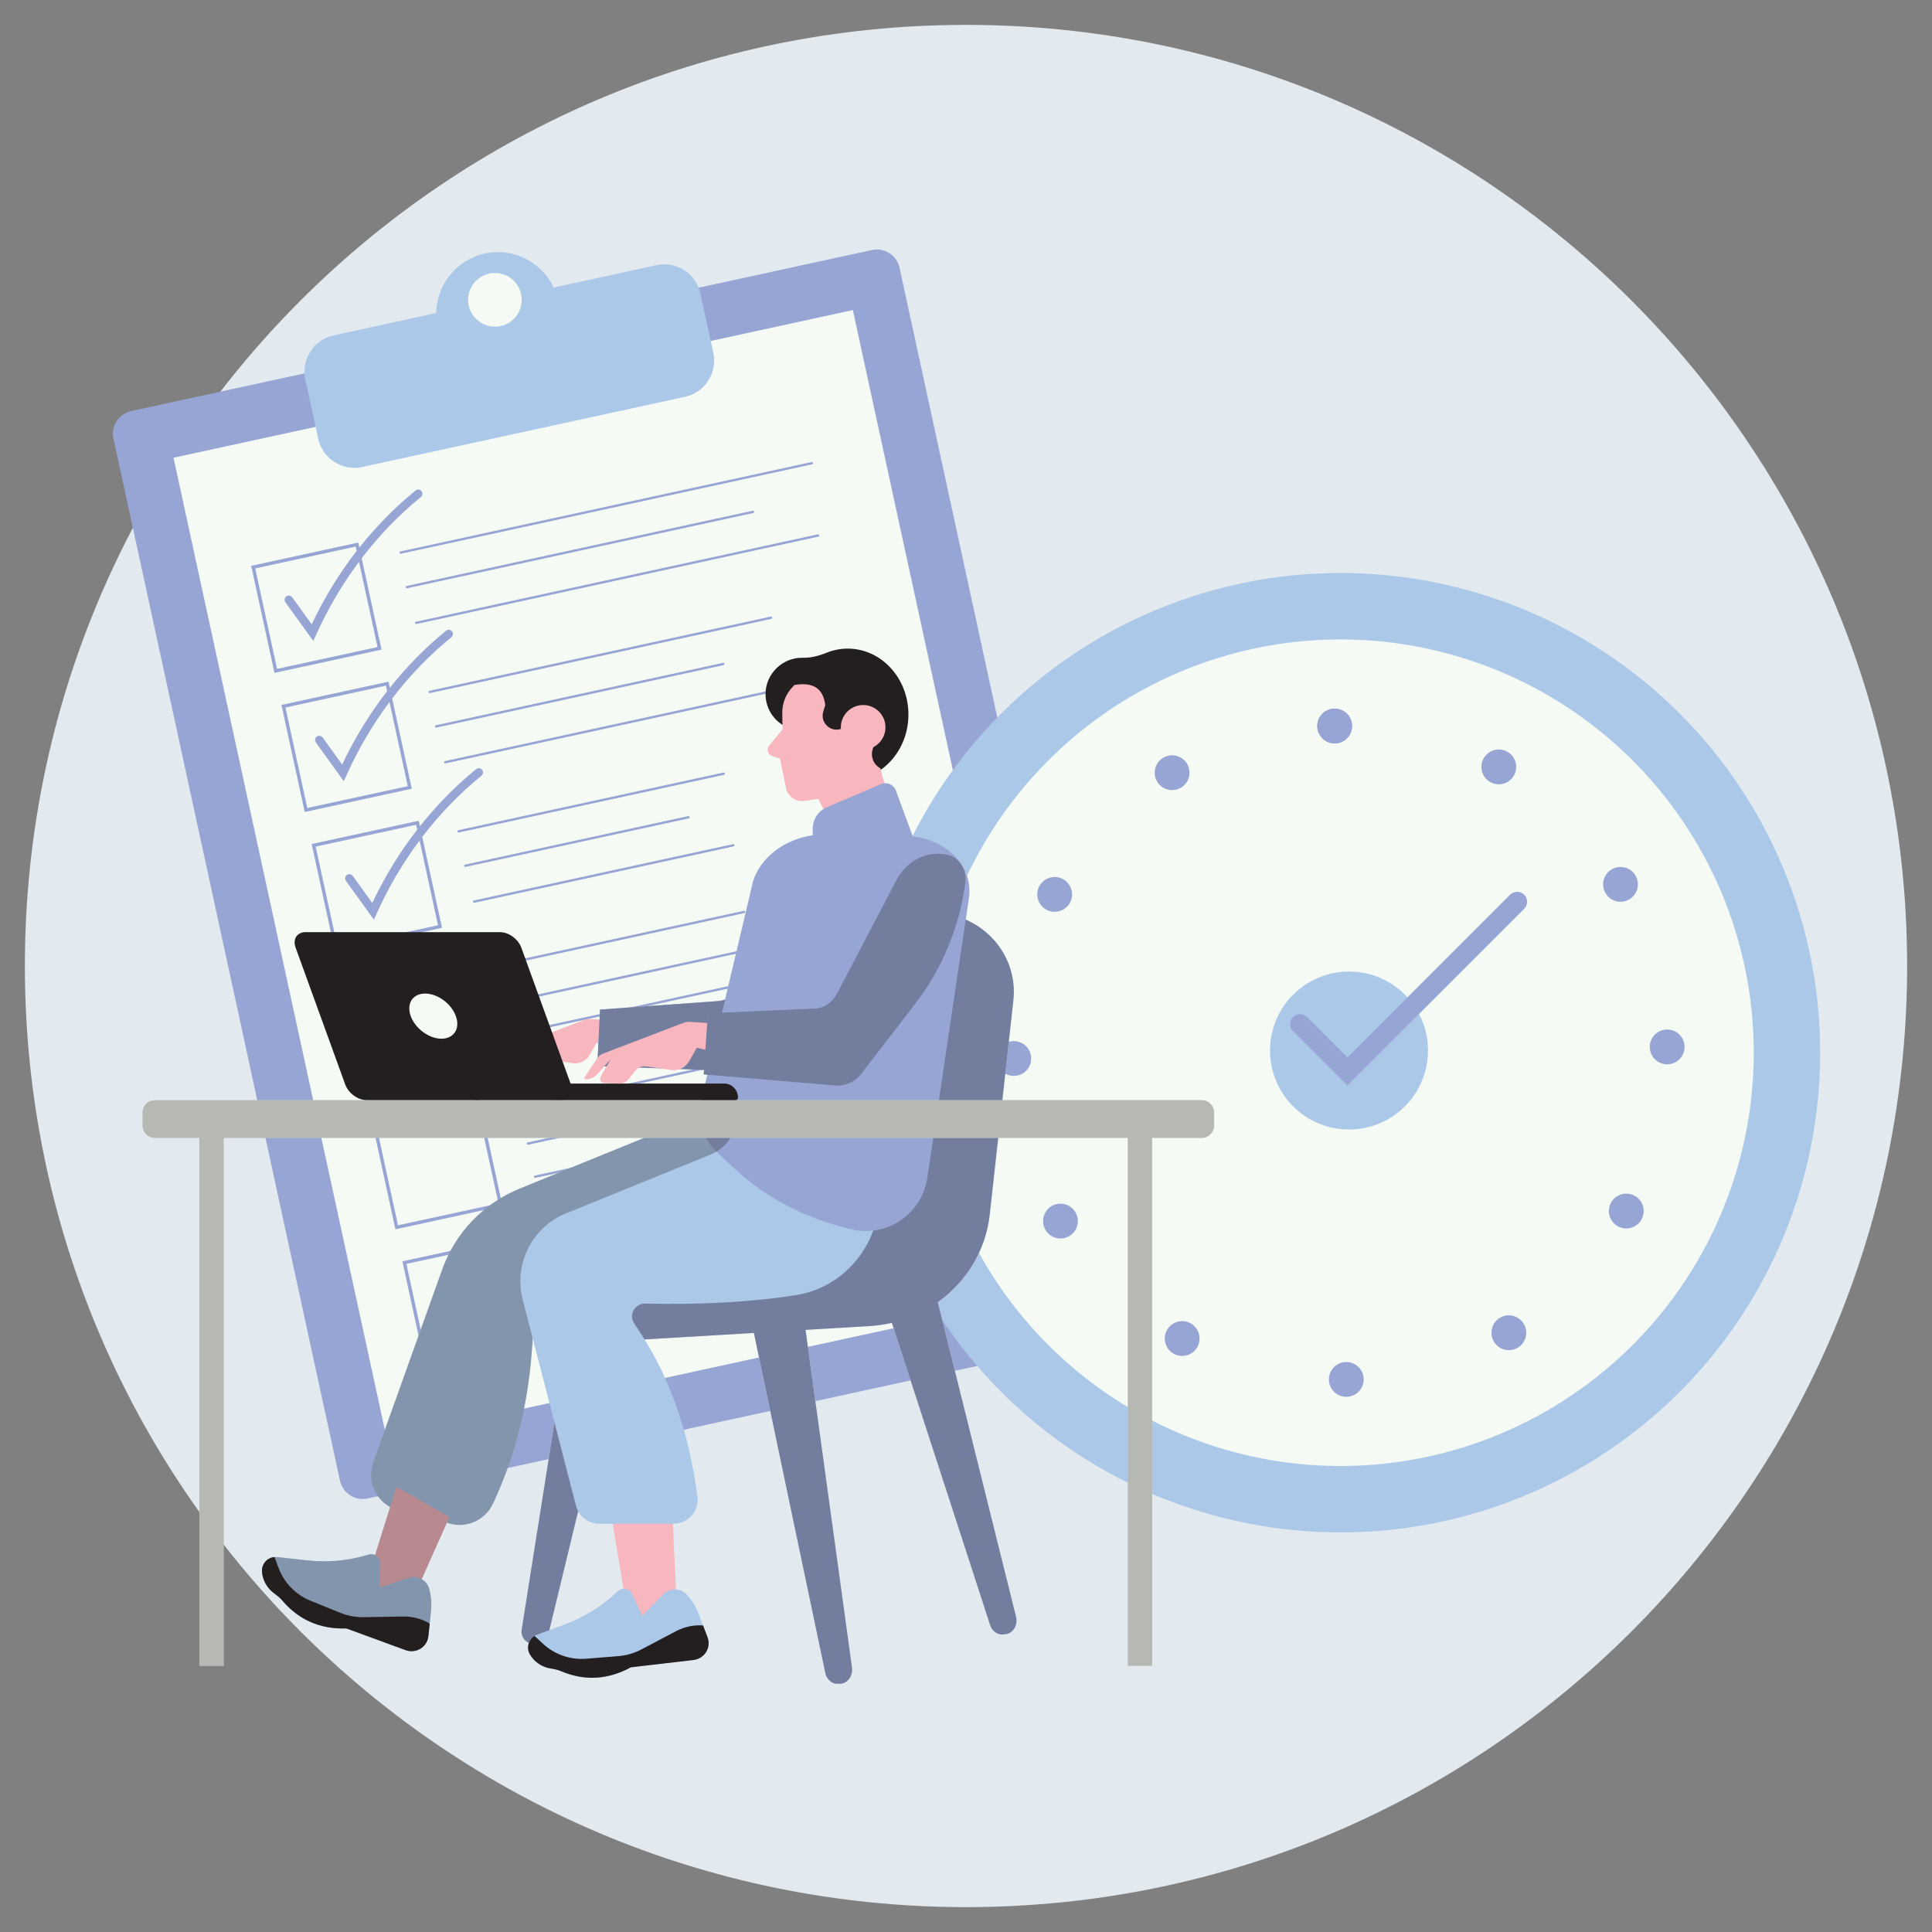 <svg xmlns="http://www.w3.org/2000/svg" xmlns:xlink="http://www.w3.org/1999/xlink" width="1080" zoomAndPan="magnify" viewBox="0 0 810 810" height="1080" preserveAspectRatio="xMidYMid meet" version="1.0"><rect x="0" y="0" width="810" height="810" fill="#808080" stroke="none"/><defs><clipPath id="e1e3ee9e55"><path d="M 10.43 10.43 L 799.57 10.43 L 799.57 799.57 L 10.43 799.57 Z M 10.43 10.43 " clip-rule="nonzero"/></clipPath><clipPath id="7146167f07"><path d="M 405 10.43 C 187.086 10.43 10.43 187.086 10.43 405 C 10.43 622.914 187.086 799.57 405 799.57 C 622.914 799.57 799.57 622.914 799.57 405 C 799.57 187.086 622.914 10.43 405 10.43 Z M 405 10.43 " clip-rule="nonzero"/></clipPath><clipPath id="bc3cf0f325"><path d="M 218 380 L 427 380 L 427 705.98 L 218 705.98 Z M 218 380 " clip-rule="nonzero"/></clipPath></defs><g clip-path="url(#e1e3ee9e55)"><g clip-path="url(#7146167f07)"><path fill="#e3eaef" d="M 10.43 10.43 L 799.57 10.43 L 799.57 799.57 L 10.43 799.57 Z M 10.43 10.43 " fill-opacity="1" fill-rule="nonzero"/></g></g><path fill="#96a5d4" d="M 472.105 549.137 L 377.141 112.273 C 376.59 109.73 375.078 107.555 372.887 106.148 C 370.699 104.738 368.09 104.266 365.547 104.82 L 55.027 172.324 C 49.777 173.465 46.434 178.664 47.574 183.918 L 142.539 620.781 C 143.09 623.324 144.602 625.5 146.789 626.906 C 148.383 627.934 150.195 628.457 152.043 628.457 C 152.738 628.457 153.438 628.383 154.133 628.234 L 464.648 560.734 C 469.902 559.59 473.246 554.387 472.105 549.137 Z M 472.105 549.137 " fill-opacity="1" fill-rule="nonzero"/><path fill="#f5faf4" d="M 357.707 130.684 L 357.559 129.996 L 73.438 191.758 L 72.746 191.906 L 161.973 602.371 L 162.121 603.062 L 446.934 541.148 Z M 357.707 130.684 " fill-opacity="1" fill-rule="nonzero"/><path fill="#96a5d4" d="M 151.633 234.039 C 158.953 224.473 167.289 215.832 176.453 208.379 C 177.207 207.766 177.32 206.656 176.707 205.902 C 176.094 205.145 174.984 205.035 174.23 205.645 C 165.605 212.66 157.703 220.711 150.664 229.574 L 150.207 227.469 L 105.32 237.227 L 115.074 282.113 L 159.961 272.359 Z M 107 238.309 L 149.125 229.148 L 149.527 230.996 C 142.203 240.43 135.855 250.766 130.676 261.754 L 122.504 250.418 C 121.934 249.629 120.836 249.449 120.043 250.02 C 119.254 250.59 119.078 251.691 119.645 252.48 L 131.367 268.742 L 132.621 265.957 C 137.492 255.113 143.523 244.902 150.516 235.539 L 158.281 271.277 L 116.156 280.434 Z M 107 238.309 " fill-opacity="1" fill-rule="nonzero"/><path fill="#96a5d4" d="M 164.414 292.836 C 171.734 283.27 180.07 274.625 189.234 267.172 C 189.988 266.559 190.102 265.449 189.488 264.695 C 188.875 263.938 187.766 263.828 187.008 264.438 C 178.383 271.453 170.484 279.504 163.441 288.367 L 162.883 285.789 L 117.996 295.547 L 127.754 340.434 L 172.641 330.676 Z M 119.676 296.625 L 161.801 287.469 L 162.305 289.789 C 154.984 299.227 148.637 309.559 143.457 320.547 L 135.285 309.211 C 134.715 308.422 133.613 308.242 132.824 308.812 C 132.035 309.383 131.855 310.484 132.426 311.273 L 144.148 327.535 L 145.398 324.75 C 150.273 313.91 156.305 303.695 163.293 294.332 L 170.961 329.594 L 128.832 338.754 Z M 119.676 296.625 " fill-opacity="1" fill-rule="nonzero"/><path fill="#96a5d4" d="M 177.031 350.875 C 184.348 341.305 192.688 332.664 201.848 325.211 C 202.605 324.598 202.719 323.488 202.105 322.734 C 201.492 321.977 200.379 321.863 199.625 322.477 C 191 329.492 183.098 337.543 176.059 346.406 L 175.559 344.105 L 130.672 353.863 L 140.43 398.754 L 185.316 388.992 Z M 132.352 354.945 L 174.48 345.785 L 174.922 347.828 C 167.598 357.262 161.254 367.598 156.07 378.586 L 147.902 367.25 C 147.332 366.461 146.23 366.281 145.441 366.852 C 144.652 367.422 144.473 368.52 145.043 369.312 L 156.766 385.574 L 158.016 382.789 C 162.887 371.945 168.918 361.734 175.91 352.371 L 183.637 387.914 L 141.512 397.07 Z M 132.352 354.945 " fill-opacity="1" fill-rule="nonzero"/><path fill="#96a5d4" d="M 188.234 402.422 L 143.348 412.184 L 153.105 457.07 L 197.992 447.312 Z M 145.027 413.262 L 187.156 404.105 L 196.312 446.23 L 154.188 455.391 Z M 145.027 413.262 " fill-opacity="1" fill-rule="nonzero"/><path fill="#96a5d4" d="M 200.914 460.742 L 156.027 470.5 L 165.781 515.387 L 210.668 505.629 Z M 157.707 471.582 L 199.832 462.426 L 208.988 504.551 L 166.863 513.707 Z M 157.707 471.582 " fill-opacity="1" fill-rule="nonzero"/><path fill="#96a5d4" d="M 168.703 528.82 L 178.461 573.707 L 223.348 563.949 L 213.59 519.062 Z M 179.539 572.027 L 170.383 529.898 L 212.508 520.742 L 221.668 562.867 Z M 179.539 572.027 " fill-opacity="1" fill-rule="nonzero"/><path fill="#96a5d4" d="M 167.496 231.773 C 167.547 232.004 167.75 232.16 167.973 232.16 C 168.008 232.16 168.043 232.156 168.078 232.148 L 340.473 194.672 C 340.738 194.617 340.906 194.355 340.848 194.09 C 340.789 193.824 340.531 193.66 340.266 193.715 L 167.871 231.191 C 167.605 231.246 167.438 231.508 167.496 231.773 Z M 167.496 231.773 " fill-opacity="1" fill-rule="nonzero"/><path fill="#96a5d4" d="M 316.141 214.504 C 316.082 214.238 315.816 214.074 315.555 214.129 L 170.484 245.664 C 170.223 245.723 170.055 245.984 170.109 246.25 C 170.16 246.48 170.363 246.637 170.59 246.637 C 170.625 246.637 170.66 246.633 170.695 246.625 L 315.766 215.09 C 316.027 215.031 316.195 214.77 316.141 214.504 Z M 316.141 214.504 " fill-opacity="1" fill-rule="nonzero"/><path fill="#96a5d4" d="M 174.012 261.242 C 174.062 261.473 174.266 261.629 174.492 261.629 C 174.527 261.629 174.562 261.625 174.598 261.617 L 343.094 224.988 C 343.355 224.93 343.523 224.668 343.469 224.406 C 343.41 224.141 343.148 223.973 342.883 224.031 L 174.387 260.66 C 174.125 260.715 173.957 260.977 174.012 261.242 Z M 174.012 261.242 " fill-opacity="1" fill-rule="nonzero"/><path fill="#96a5d4" d="M 323.703 258.891 C 323.648 258.625 323.379 258.461 323.121 258.516 L 180.055 289.617 C 179.789 289.672 179.621 289.934 179.68 290.199 C 179.727 290.43 179.93 290.586 180.156 290.586 C 180.191 290.586 180.227 290.582 180.262 290.574 L 323.328 259.473 C 323.594 259.418 323.762 259.156 323.703 258.891 Z M 323.703 258.891 " fill-opacity="1" fill-rule="nonzero"/><path fill="#96a5d4" d="M 182.859 305.043 C 182.895 305.043 182.93 305.039 182.965 305.031 L 303.355 278.859 C 303.621 278.805 303.789 278.543 303.73 278.277 C 303.672 278.012 303.406 277.844 303.148 277.902 L 182.754 304.07 C 182.492 304.129 182.324 304.391 182.379 304.656 C 182.43 304.887 182.633 305.043 182.859 305.043 Z M 182.859 305.043 " fill-opacity="1" fill-rule="nonzero"/><path fill="#96a5d4" d="M 186.656 320.059 C 186.691 320.059 186.727 320.055 186.762 320.047 L 326.594 289.648 C 326.859 289.59 327.027 289.328 326.969 289.066 C 326.91 288.801 326.652 288.637 326.383 288.691 L 186.555 319.09 C 186.289 319.145 186.121 319.406 186.176 319.672 C 186.227 319.902 186.43 320.059 186.656 320.059 Z M 186.656 320.059 " fill-opacity="1" fill-rule="nonzero"/><path fill="#96a5d4" d="M 191.816 348.637 C 191.867 348.863 192.07 349.02 192.297 349.02 C 192.332 349.02 192.367 349.016 192.398 349.008 L 303.57 324.844 C 303.832 324.785 304 324.523 303.945 324.258 C 303.887 323.996 303.621 323.832 303.359 323.883 L 192.191 348.051 C 191.926 348.109 191.758 348.371 191.816 348.637 Z M 191.816 348.637 " fill-opacity="1" fill-rule="nonzero"/><path fill="#96a5d4" d="M 195.094 363.457 C 195.125 363.457 195.16 363.453 195.195 363.445 L 288.746 343.109 C 289.012 343.055 289.18 342.793 289.121 342.527 C 289.062 342.262 288.797 342.094 288.539 342.152 L 194.988 362.488 C 194.723 362.543 194.555 362.805 194.613 363.07 C 194.664 363.301 194.867 363.457 195.094 363.457 Z M 195.094 363.457 " fill-opacity="1" fill-rule="nonzero"/><path fill="#96a5d4" d="M 198.773 378.496 C 198.809 378.496 198.844 378.492 198.879 378.484 L 307.535 354.867 C 307.801 354.809 307.969 354.547 307.91 354.281 C 307.855 354.016 307.59 353.848 307.328 353.906 L 198.672 377.527 C 198.406 377.586 198.238 377.844 198.297 378.109 C 198.348 378.34 198.551 378.496 198.773 378.496 Z M 198.773 378.496 " fill-opacity="1" fill-rule="nonzero"/><path fill="#96a5d4" d="M 204.836 406.113 C 204.871 406.113 204.906 406.109 204.941 406.102 L 312.051 382.816 C 312.316 382.762 312.484 382.5 312.426 382.234 C 312.371 381.969 312.105 381.805 311.844 381.859 L 204.73 405.145 C 204.469 405.199 204.301 405.461 204.355 405.727 C 204.406 405.957 204.609 406.113 204.836 406.113 Z M 204.836 406.113 " fill-opacity="1" fill-rule="nonzero"/><path fill="#96a5d4" d="M 208.363 421.152 C 208.414 421.383 208.617 421.539 208.844 421.539 C 208.879 421.539 208.914 421.535 208.949 421.527 L 375.707 385.277 C 375.969 385.219 376.137 384.957 376.082 384.691 C 376.023 384.426 375.758 384.258 375.496 384.316 L 208.742 420.566 C 208.477 420.625 208.309 420.887 208.363 421.152 Z M 208.363 421.152 " fill-opacity="1" fill-rule="nonzero"/><path fill="#96a5d4" d="M 330.277 408.516 C 330.219 408.25 329.961 408.082 329.691 408.141 L 211.293 433.879 C 211.031 433.934 210.863 434.195 210.918 434.461 C 210.969 434.691 211.172 434.848 211.398 434.848 C 211.434 434.848 211.469 434.844 211.504 434.836 L 329.902 409.098 C 330.164 409.039 330.332 408.781 330.277 408.516 Z M 330.277 408.516 " fill-opacity="1" fill-rule="nonzero"/><path fill="#96a5d4" d="M 217.898 465.168 C 217.934 465.168 217.969 465.164 218.004 465.156 L 340.645 438.496 C 340.91 438.438 341.078 438.176 341.02 437.914 C 340.965 437.648 340.699 437.477 340.438 437.539 L 217.797 464.199 C 217.531 464.254 217.363 464.516 217.422 464.781 C 217.469 465.012 217.676 465.168 217.898 465.168 Z M 217.898 465.168 " fill-opacity="1" fill-rule="nonzero"/><path fill="#96a5d4" d="M 221.34 479.938 C 221.375 479.938 221.41 479.934 221.445 479.926 L 368.613 447.934 C 368.879 447.875 369.047 447.613 368.988 447.348 C 368.93 447.086 368.668 446.91 368.402 446.973 L 221.234 478.965 C 220.973 479.023 220.805 479.285 220.859 479.551 C 220.91 479.777 221.113 479.938 221.34 479.938 Z M 221.34 479.938 " fill-opacity="1" fill-rule="nonzero"/><path fill="#96a5d4" d="M 351.355 465.73 C 351.297 465.465 351.043 465.293 350.773 465.355 L 224.238 492.863 C 223.973 492.918 223.805 493.18 223.863 493.445 C 223.914 493.676 224.117 493.832 224.34 493.832 C 224.375 493.832 224.41 493.828 224.445 493.82 L 350.98 466.312 C 351.246 466.254 351.414 465.996 351.355 465.73 Z M 351.355 465.73 " fill-opacity="1" fill-rule="nonzero"/><path fill="#96a5d4" d="M 363.195 494.414 C 363.141 494.148 362.875 493.977 362.613 494.039 L 230.652 522.723 C 230.387 522.781 230.219 523.043 230.277 523.309 C 230.328 523.539 230.531 523.695 230.758 523.695 C 230.793 523.695 230.828 523.691 230.859 523.684 L 362.82 494.996 C 363.086 494.941 363.254 494.68 363.195 494.414 Z M 363.195 494.414 " fill-opacity="1" fill-rule="nonzero"/><path fill="#96a5d4" d="M 410.449 500.094 L 234.633 538.316 C 234.367 538.375 234.199 538.637 234.258 538.898 C 234.309 539.129 234.512 539.285 234.734 539.285 C 234.77 539.285 234.805 539.281 234.84 539.273 L 410.66 501.055 C 410.926 500.996 411.094 500.734 411.035 500.469 C 410.977 500.207 410.723 500.031 410.449 500.094 Z M 410.449 500.094 " fill-opacity="1" fill-rule="nonzero"/><path fill="#96a5d4" d="M 371.121 522.004 L 237.023 551.156 C 236.758 551.215 236.59 551.477 236.648 551.742 C 236.695 551.973 236.898 552.129 237.125 552.129 C 237.16 552.129 237.195 552.125 237.23 552.117 L 371.332 522.965 C 371.598 522.906 371.766 522.645 371.707 522.379 C 371.648 522.113 371.391 521.945 371.121 522.004 Z M 371.121 522.004 " fill-opacity="1" fill-rule="nonzero"/><path fill="#abc8e9" d="M 299.051 147.887 L 293.656 123.066 C 292.773 119.012 290.367 115.543 286.875 113.297 C 283.383 111.055 279.23 110.301 275.172 111.184 L 232.164 120.531 C 227.074 109.711 215.02 103.734 203.27 106.289 C 191.523 108.844 183.035 119.285 182.895 131.242 L 139.891 140.594 C 131.52 142.41 126.188 150.703 128.008 159.074 L 133.402 183.895 C 134.98 191.16 141.434 196.137 148.582 196.137 C 149.672 196.137 150.777 196.02 151.887 195.777 L 287.168 166.371 C 295.539 164.551 300.871 156.258 299.051 147.887 Z M 299.051 147.887 " fill-opacity="1" fill-rule="nonzero"/><path fill="#f5faf4" d="M 218.742 125.703 C 218.742 126.445 218.668 127.176 218.523 127.898 C 218.379 128.625 218.168 129.328 217.883 130.012 C 217.602 130.691 217.254 131.34 216.844 131.953 C 216.434 132.57 215.969 133.137 215.445 133.66 C 214.922 134.184 214.355 134.648 213.742 135.059 C 213.125 135.469 212.477 135.816 211.797 136.098 C 211.113 136.383 210.41 136.594 209.684 136.738 C 208.961 136.883 208.23 136.953 207.492 136.953 C 206.754 136.953 206.02 136.883 205.297 136.738 C 204.57 136.594 203.867 136.383 203.188 136.098 C 202.504 135.816 201.855 135.469 201.242 135.059 C 200.625 134.648 200.059 134.184 199.535 133.66 C 199.016 133.137 198.547 132.57 198.137 131.953 C 197.727 131.34 197.379 130.691 197.098 130.012 C 196.816 129.328 196.602 128.625 196.457 127.898 C 196.312 127.176 196.242 126.445 196.242 125.703 C 196.242 124.965 196.312 124.234 196.457 123.512 C 196.602 122.785 196.816 122.082 197.098 121.398 C 197.379 120.719 197.727 120.07 198.137 119.453 C 198.547 118.84 199.016 118.273 199.535 117.75 C 200.059 117.227 200.625 116.762 201.242 116.352 C 201.855 115.941 202.504 115.594 203.188 115.312 C 203.867 115.027 204.57 114.816 205.297 114.672 C 206.02 114.527 206.754 114.453 207.492 114.453 C 208.23 114.453 208.961 114.527 209.684 114.672 C 210.41 114.816 211.113 115.027 211.797 115.312 C 212.477 115.594 213.125 115.941 213.742 116.352 C 214.355 116.762 214.922 117.227 215.445 117.75 C 215.969 118.273 216.434 118.84 216.844 119.453 C 217.254 120.07 217.602 120.719 217.883 121.398 C 218.168 122.082 218.379 122.785 218.523 123.512 C 218.668 124.234 218.742 124.965 218.742 125.703 Z M 218.742 125.703 " fill-opacity="1" fill-rule="nonzero"/><path fill="#abc8e9" d="M 763.121 441.355 C 763.121 444.648 763.039 447.938 762.879 451.223 C 762.719 454.512 762.477 457.793 762.152 461.07 C 761.832 464.344 761.426 467.609 760.945 470.867 C 760.461 474.121 759.898 477.363 759.258 480.594 C 758.613 483.82 757.895 487.031 757.094 490.227 C 756.293 493.418 755.418 496.59 754.461 499.738 C 753.504 502.887 752.473 506.012 751.363 509.113 C 750.254 512.211 749.07 515.281 747.812 518.324 C 746.551 521.363 745.219 524.371 743.812 527.348 C 742.406 530.324 740.926 533.262 739.375 536.164 C 737.82 539.066 736.199 541.93 734.508 544.754 C 732.816 547.578 731.055 550.355 729.227 553.094 C 727.398 555.832 725.504 558.52 723.543 561.164 C 721.582 563.809 719.559 566.402 717.469 568.949 C 715.383 571.492 713.23 573.984 711.02 576.422 C 708.812 578.859 706.543 581.246 704.215 583.57 C 701.887 585.898 699.504 588.168 697.066 590.379 C 694.625 592.59 692.137 594.738 689.59 596.828 C 687.047 598.914 684.453 600.938 681.809 602.898 C 679.164 604.859 676.473 606.754 673.738 608.586 C 671 610.414 668.223 612.172 665.398 613.867 C 662.574 615.559 659.711 617.18 656.809 618.73 C 653.906 620.281 650.965 621.762 647.992 623.168 C 645.016 624.578 642.008 625.91 638.965 627.172 C 635.926 628.43 632.855 629.613 629.758 630.723 C 626.656 631.832 623.531 632.863 620.383 633.82 C 617.234 634.773 614.062 635.652 610.871 636.453 C 607.676 637.254 604.465 637.973 601.238 638.617 C 598.008 639.258 594.77 639.82 591.512 640.305 C 588.258 640.785 584.988 641.188 581.715 641.512 C 578.438 641.836 575.156 642.078 571.871 642.238 C 568.582 642.398 565.293 642.48 562 642.48 C 558.711 642.48 555.422 642.398 552.133 642.238 C 548.844 642.078 545.562 641.836 542.289 641.512 C 539.012 641.188 535.746 640.785 532.492 640.305 C 529.234 639.82 525.992 639.258 522.766 638.617 C 519.535 637.973 516.324 637.254 513.133 636.453 C 509.941 635.652 506.77 634.773 503.621 633.82 C 500.469 632.863 497.344 631.832 494.246 630.723 C 491.148 629.613 488.078 628.43 485.035 627.172 C 481.996 625.91 478.988 624.578 476.012 623.168 C 473.035 621.762 470.098 620.281 467.195 618.73 C 464.293 617.18 461.43 615.559 458.605 613.867 C 455.781 612.172 453 610.414 450.266 608.586 C 447.527 606.754 444.84 604.859 442.195 602.898 C 439.551 600.938 436.957 598.914 434.414 596.828 C 431.867 594.738 429.375 592.59 426.938 590.379 C 424.5 588.168 422.117 585.898 419.789 583.57 C 417.461 581.246 415.191 578.859 412.98 576.422 C 410.77 573.984 408.621 571.492 406.535 568.949 C 404.445 566.402 402.422 563.809 400.461 561.164 C 398.5 558.52 396.605 555.832 394.777 553.094 C 392.949 550.355 391.188 547.578 389.496 544.754 C 387.805 541.93 386.18 539.066 384.629 536.164 C 383.078 533.262 381.598 530.324 380.191 527.348 C 378.785 524.371 377.449 521.363 376.191 518.324 C 374.93 515.281 373.746 512.211 372.637 509.113 C 371.527 506.012 370.496 502.887 369.543 499.738 C 368.586 496.59 367.707 493.418 366.91 490.227 C 366.109 487.031 365.387 483.82 364.746 480.594 C 364.105 477.363 363.543 474.121 363.059 470.867 C 362.574 467.609 362.172 464.344 361.852 461.07 C 361.527 457.793 361.285 454.512 361.125 451.223 C 360.961 447.938 360.883 444.648 360.883 441.355 C 360.883 438.062 360.961 434.773 361.125 431.488 C 361.285 428.199 361.527 424.918 361.852 421.641 C 362.172 418.367 362.574 415.102 363.059 411.844 C 363.543 408.59 364.105 405.348 364.746 402.117 C 365.387 398.891 366.109 395.68 366.91 392.484 C 367.707 389.293 368.586 386.121 369.543 382.973 C 370.496 379.82 371.527 376.699 372.637 373.598 C 373.746 370.5 374.93 367.43 376.191 364.387 C 377.449 361.348 378.785 358.34 380.191 355.363 C 381.598 352.387 383.078 349.449 384.629 346.547 C 386.18 343.645 387.805 340.781 389.496 337.957 C 391.188 335.133 392.949 332.352 394.777 329.617 C 396.605 326.879 398.5 324.188 400.461 321.547 C 402.422 318.902 404.445 316.309 406.535 313.762 C 408.621 311.219 410.77 308.727 412.98 306.289 C 415.191 303.848 417.461 301.465 419.789 299.141 C 422.117 296.812 424.5 294.543 426.938 292.332 C 429.375 290.121 431.867 287.973 434.414 285.883 C 436.957 283.797 439.551 281.77 442.195 279.812 C 444.84 277.852 447.527 275.957 450.266 274.125 C 453 272.297 455.781 270.539 458.605 268.844 C 461.43 267.152 464.293 265.531 467.195 263.98 C 470.098 262.43 473.035 260.949 476.012 259.539 C 478.988 258.133 481.996 256.801 485.035 255.539 C 488.078 254.281 491.148 253.098 494.246 251.988 C 497.344 250.879 500.469 249.848 503.621 248.891 C 506.77 247.938 509.941 247.059 513.133 246.258 C 516.324 245.457 519.535 244.738 522.766 244.094 C 525.992 243.453 529.234 242.891 532.492 242.406 C 535.746 241.926 539.012 241.523 542.289 241.199 C 545.562 240.875 548.844 240.633 552.133 240.473 C 555.422 240.312 558.711 240.23 562 240.23 C 565.293 240.23 568.582 240.312 571.871 240.473 C 575.156 240.633 578.438 240.875 581.715 241.199 C 584.988 241.523 588.258 241.926 591.512 242.406 C 594.77 242.891 598.008 243.453 601.238 244.094 C 604.465 244.738 607.676 245.457 610.871 246.258 C 614.062 247.059 617.234 247.938 620.383 248.891 C 623.531 249.848 626.656 250.879 629.758 251.988 C 632.855 253.098 635.926 254.281 638.965 255.539 C 642.008 256.801 645.016 258.133 647.992 259.539 C 650.965 260.949 653.906 262.43 656.809 263.98 C 659.711 265.531 662.574 267.152 665.398 268.844 C 668.223 270.539 671 272.297 673.738 274.125 C 676.473 275.957 679.164 277.852 681.809 279.812 C 684.453 281.77 687.047 283.797 689.59 285.883 C 692.137 287.973 694.625 290.121 697.066 292.332 C 699.504 294.543 701.887 296.812 704.215 299.141 C 706.543 301.465 708.812 303.848 711.02 306.289 C 713.23 308.727 715.383 311.219 717.469 313.762 C 719.559 316.309 721.582 318.902 723.543 321.547 C 725.504 324.188 727.398 326.879 729.227 329.617 C 731.055 332.352 732.816 335.133 734.508 337.957 C 736.199 340.781 737.82 343.645 739.375 346.547 C 740.926 349.449 742.406 352.387 743.812 355.363 C 745.219 358.34 746.551 361.348 747.812 364.387 C 749.07 367.43 750.254 370.5 751.363 373.598 C 752.473 376.699 753.504 379.82 754.461 382.973 C 755.418 386.121 756.293 389.293 757.094 392.484 C 757.895 395.68 758.613 398.891 759.258 402.117 C 759.898 405.348 760.461 408.59 760.945 411.844 C 761.426 415.102 761.832 418.367 762.152 421.641 C 762.477 424.918 762.719 428.199 762.879 431.488 C 763.039 434.773 763.121 438.062 763.121 441.355 Z M 763.121 441.355 " fill-opacity="1" fill-rule="nonzero"/><path fill="#f5faf4" d="M 733.191 414.59 C 733.629 417.391 733.996 420.199 734.297 423.02 C 734.598 425.84 734.828 428.664 734.988 431.496 C 735.152 434.328 735.242 437.16 735.266 439.996 C 735.289 442.832 735.242 445.668 735.125 448.5 C 735.008 451.332 734.82 454.164 734.566 456.988 C 734.309 459.812 733.984 462.629 733.59 465.434 C 733.195 468.242 732.734 471.039 732.203 473.824 C 731.672 476.613 731.07 479.383 730.402 482.137 C 729.738 484.895 729.004 487.633 728.199 490.352 C 727.398 493.074 726.531 495.77 725.598 498.449 C 724.66 501.125 723.664 503.777 722.598 506.406 C 721.535 509.035 720.406 511.637 719.211 514.211 C 718.02 516.781 716.766 519.324 715.449 521.836 C 714.133 524.348 712.754 526.824 711.316 529.27 C 709.875 531.711 708.379 534.117 706.82 536.488 C 705.266 538.859 703.652 541.191 701.98 543.48 C 700.309 545.773 698.582 548.02 696.801 550.227 C 695.02 552.434 693.184 554.594 691.297 556.711 C 689.41 558.824 687.469 560.895 685.48 562.914 C 683.492 564.938 681.453 566.906 679.367 568.828 C 677.281 570.75 675.148 572.617 672.973 574.434 C 670.793 576.25 668.574 578.012 666.309 579.719 C 664.043 581.426 661.738 583.074 659.395 584.668 C 657.047 586.262 654.664 587.801 652.246 589.277 C 649.824 590.754 647.367 592.168 644.879 593.527 C 642.387 594.883 639.867 596.176 637.312 597.41 C 634.758 598.641 632.176 599.812 629.562 600.918 C 626.953 602.023 624.316 603.062 621.652 604.039 C 618.992 605.016 616.309 605.926 613.602 606.77 C 610.895 607.617 608.168 608.395 605.422 609.105 C 602.676 609.812 599.914 610.457 597.137 611.031 C 594.363 611.605 591.574 612.113 588.77 612.551 C 585.969 612.988 583.16 613.359 580.34 613.66 C 577.52 613.961 574.695 614.191 571.863 614.352 C 569.031 614.512 566.199 614.605 563.363 614.629 C 560.527 614.648 557.691 614.602 554.859 614.484 C 552.027 614.367 549.195 614.184 546.371 613.926 C 543.547 613.672 540.73 613.348 537.926 612.953 C 535.117 612.559 532.32 612.094 529.535 611.562 C 526.75 611.031 523.977 610.434 521.223 609.766 C 518.465 609.098 515.727 608.363 513.008 607.562 C 510.289 606.762 507.59 605.891 504.91 604.957 C 502.234 604.023 499.582 603.023 496.953 601.961 C 494.324 600.895 491.723 599.766 489.152 598.574 C 486.578 597.383 484.035 596.129 481.523 594.809 C 479.012 593.492 476.535 592.117 474.094 590.676 C 471.648 589.238 469.242 587.742 466.871 586.184 C 464.5 584.625 462.172 583.012 459.879 581.34 C 457.59 579.672 455.34 577.945 453.133 576.16 C 450.93 574.379 448.766 572.547 446.652 570.656 C 444.535 568.77 442.469 566.832 440.445 564.844 C 438.426 562.852 436.453 560.816 434.535 558.73 C 432.613 556.645 430.746 554.512 428.93 552.332 C 427.113 550.156 425.352 547.934 423.645 545.668 C 421.938 543.406 420.285 541.102 418.691 538.754 C 417.098 536.41 415.562 534.027 414.086 531.605 C 412.609 529.184 411.191 526.73 409.836 524.238 C 408.48 521.75 407.184 519.227 405.953 516.672 C 404.719 514.117 403.551 511.535 402.445 508.926 C 401.34 506.312 400.297 503.676 399.32 501.016 C 398.344 498.352 397.434 495.668 396.59 492.961 C 395.746 490.254 394.969 487.527 394.258 484.781 C 393.547 482.035 392.906 479.277 392.328 476.5 C 391.754 473.723 391.246 470.934 390.809 468.133 C 390.371 465.328 390.004 462.52 389.703 459.699 C 389.402 456.879 389.172 454.055 389.012 451.223 C 388.848 448.391 388.758 445.559 388.734 442.723 C 388.711 439.887 388.758 437.051 388.875 434.219 C 388.992 431.387 389.18 428.559 389.434 425.734 C 389.691 422.91 390.016 420.094 390.41 417.285 C 390.805 414.477 391.266 411.68 391.797 408.895 C 392.328 406.109 392.93 403.336 393.598 400.582 C 394.262 397.824 395 395.086 395.801 392.367 C 396.602 389.648 397.469 386.949 398.402 384.27 C 399.34 381.594 400.336 378.941 401.402 376.312 C 402.469 373.684 403.594 371.082 404.789 368.512 C 405.98 365.938 407.234 363.395 408.551 360.883 C 409.867 358.371 411.246 355.895 412.684 353.449 C 414.125 351.008 415.621 348.602 417.18 346.23 C 418.734 343.859 420.348 341.531 422.02 339.238 C 423.691 336.949 425.418 334.699 427.199 332.492 C 428.98 330.285 430.816 328.125 432.703 326.012 C 434.594 323.895 436.531 321.824 438.52 319.805 C 440.508 317.785 442.547 315.812 444.633 313.891 C 446.719 311.973 448.852 310.102 451.027 308.285 C 453.207 306.469 455.426 304.707 457.691 303 C 459.957 301.293 462.262 299.645 464.605 298.051 C 466.953 296.457 469.336 294.922 471.754 293.445 C 474.176 291.965 476.633 290.551 479.121 289.195 C 481.613 287.836 484.133 286.543 486.688 285.309 C 489.242 284.078 491.824 282.91 494.438 281.801 C 497.047 280.695 499.684 279.656 502.348 278.68 C 505.008 277.703 507.691 276.793 510.402 275.949 C 513.109 275.105 515.832 274.328 518.578 273.617 C 521.324 272.906 524.086 272.262 526.863 271.688 C 529.637 271.113 532.43 270.605 535.23 270.168 C 538.031 269.73 540.844 269.359 543.66 269.059 C 546.48 268.758 549.309 268.527 552.137 268.367 C 554.969 268.207 557.801 268.113 560.637 268.094 C 563.473 268.07 566.309 268.117 569.141 268.234 C 571.977 268.352 574.805 268.535 577.629 268.793 C 580.453 269.047 583.27 269.375 586.074 269.766 C 588.883 270.16 591.68 270.625 594.465 271.156 C 597.254 271.688 600.023 272.285 602.777 272.953 C 605.535 273.621 608.273 274.355 610.992 275.156 C 613.715 275.961 616.41 276.828 619.09 277.762 C 621.766 278.695 624.418 279.695 627.047 280.758 C 629.676 281.824 632.277 282.953 634.848 284.145 C 637.422 285.336 639.965 286.59 642.477 287.91 C 644.988 289.227 647.465 290.605 649.906 292.043 C 652.352 293.48 654.758 294.98 657.129 296.535 C 659.5 298.094 661.828 299.707 664.121 301.379 C 666.41 303.051 668.66 304.777 670.867 306.559 C 673.07 308.34 675.234 310.172 677.348 312.062 C 679.465 313.949 681.535 315.887 683.555 317.879 C 685.574 319.867 687.547 321.906 689.465 323.992 C 691.387 326.078 693.258 328.207 695.07 330.387 C 696.887 332.562 698.648 334.785 700.355 337.051 C 702.062 339.312 703.715 341.617 705.309 343.965 C 706.902 346.309 708.438 348.691 709.914 351.113 C 711.391 353.535 712.809 355.988 714.164 358.48 C 715.52 360.969 716.816 363.492 718.047 366.047 C 719.281 368.602 720.449 371.184 721.555 373.793 C 722.66 376.406 723.703 379.043 724.68 381.703 C 725.656 384.367 726.566 387.051 727.41 389.758 C 728.254 392.465 729.031 395.191 729.742 397.938 C 730.453 400.684 731.094 403.445 731.672 406.219 C 732.246 408.996 732.754 411.785 733.191 414.59 Z M 733.191 414.59 " fill-opacity="1" fill-rule="nonzero"/><path fill="#96a5d4" d="M 566.863 304.387 C 566.863 304.867 566.816 305.34 566.723 305.809 C 566.629 306.281 566.492 306.734 566.309 307.18 C 566.125 307.621 565.902 308.043 565.633 308.441 C 565.367 308.836 565.066 309.207 564.727 309.547 C 564.387 309.883 564.02 310.188 563.621 310.453 C 563.223 310.719 562.805 310.941 562.359 311.125 C 561.918 311.309 561.461 311.449 560.992 311.543 C 560.523 311.637 560.047 311.68 559.57 311.68 C 559.09 311.68 558.617 311.637 558.145 311.543 C 557.676 311.449 557.219 311.309 556.777 311.125 C 556.336 310.941 555.914 310.719 555.516 310.453 C 555.117 310.188 554.75 309.883 554.41 309.547 C 554.074 309.207 553.77 308.836 553.504 308.441 C 553.238 308.043 553.012 307.621 552.828 307.18 C 552.648 306.734 552.508 306.281 552.414 305.809 C 552.32 305.34 552.273 304.867 552.273 304.387 C 552.273 303.906 552.32 303.434 552.414 302.965 C 552.508 302.492 552.648 302.039 552.828 301.594 C 553.012 301.152 553.238 300.73 553.504 300.336 C 553.77 299.938 554.074 299.566 554.41 299.23 C 554.75 298.891 555.117 298.586 555.516 298.32 C 555.914 298.055 556.336 297.832 556.777 297.648 C 557.219 297.465 557.676 297.324 558.145 297.23 C 558.617 297.141 559.09 297.094 559.57 297.094 C 560.047 297.094 560.523 297.141 560.992 297.23 C 561.461 297.324 561.918 297.465 562.359 297.648 C 562.805 297.832 563.223 298.055 563.621 298.32 C 564.02 298.586 564.387 298.891 564.727 299.23 C 565.066 299.566 565.367 299.938 565.633 300.336 C 565.902 300.73 566.125 301.152 566.309 301.594 C 566.492 302.039 566.629 302.492 566.723 302.965 C 566.816 303.434 566.863 303.906 566.863 304.387 Z M 566.863 304.387 " fill-opacity="1" fill-rule="nonzero"/><path fill="#96a5d4" d="M 566.863 304.387 C 566.863 304.867 566.816 305.34 566.723 305.809 C 566.629 306.281 566.492 306.734 566.309 307.18 C 566.125 307.621 565.902 308.043 565.633 308.441 C 565.367 308.836 565.066 309.207 564.727 309.547 C 564.387 309.883 564.02 310.188 563.621 310.453 C 563.223 310.719 562.805 310.941 562.359 311.125 C 561.918 311.309 561.461 311.449 560.992 311.543 C 560.523 311.637 560.047 311.68 559.57 311.68 C 559.09 311.68 558.617 311.637 558.145 311.543 C 557.676 311.449 557.219 311.309 556.777 311.125 C 556.336 310.941 555.914 310.719 555.516 310.453 C 555.117 310.188 554.75 309.883 554.41 309.547 C 554.074 309.207 553.77 308.836 553.504 308.441 C 553.238 308.043 553.012 307.621 552.828 307.18 C 552.648 306.734 552.508 306.281 552.414 305.809 C 552.32 305.34 552.273 304.867 552.273 304.387 C 552.273 303.906 552.32 303.434 552.414 302.965 C 552.508 302.492 552.648 302.039 552.828 301.594 C 553.012 301.152 553.238 300.73 553.504 300.336 C 553.77 299.938 554.074 299.566 554.41 299.23 C 554.75 298.891 555.117 298.586 555.516 298.32 C 555.914 298.055 556.336 297.832 556.777 297.648 C 557.219 297.465 557.676 297.324 558.145 297.23 C 558.617 297.141 559.09 297.094 559.57 297.094 C 560.047 297.094 560.523 297.141 560.992 297.23 C 561.461 297.324 561.918 297.465 562.359 297.648 C 562.805 297.832 563.223 298.055 563.621 298.32 C 564.02 298.586 564.387 298.891 564.727 299.23 C 565.066 299.566 565.367 299.938 565.633 300.336 C 565.902 300.73 566.125 301.152 566.309 301.594 C 566.492 302.039 566.629 302.492 566.723 302.965 C 566.816 303.434 566.863 303.906 566.863 304.387 Z M 566.863 304.387 " fill-opacity="1" fill-rule="nonzero"/><path fill="#96a5d4" d="M 498.707 323.953 C 498.707 324.434 498.66 324.906 498.566 325.375 C 498.473 325.848 498.336 326.301 498.152 326.746 C 497.969 327.188 497.746 327.609 497.477 328.004 C 497.211 328.402 496.91 328.773 496.57 329.109 C 496.234 329.449 495.863 329.754 495.465 330.02 C 495.066 330.285 494.648 330.508 494.203 330.691 C 493.762 330.875 493.305 331.016 492.836 331.109 C 492.367 331.199 491.891 331.246 491.414 331.246 C 490.934 331.246 490.461 331.199 489.988 331.109 C 489.52 331.016 489.062 330.875 488.621 330.691 C 488.18 330.508 487.758 330.285 487.359 330.02 C 486.961 329.754 486.594 329.449 486.254 329.109 C 485.918 328.773 485.613 328.402 485.348 328.004 C 485.082 327.609 484.855 327.188 484.672 326.746 C 484.492 326.301 484.352 325.848 484.258 325.375 C 484.164 324.906 484.117 324.434 484.117 323.953 C 484.117 323.473 484.164 323 484.258 322.531 C 484.352 322.059 484.492 321.605 484.672 321.16 C 484.855 320.719 485.082 320.297 485.348 319.898 C 485.613 319.5 485.918 319.133 486.254 318.793 C 486.594 318.457 486.961 318.152 487.359 317.887 C 487.758 317.621 488.18 317.398 488.621 317.215 C 489.062 317.031 489.52 316.891 489.988 316.797 C 490.461 316.703 490.934 316.66 491.414 316.66 C 491.891 316.66 492.367 316.703 492.836 316.797 C 493.305 316.891 493.762 317.031 494.203 317.215 C 494.648 317.398 495.066 317.621 495.465 317.887 C 495.863 318.152 496.234 318.457 496.57 318.793 C 496.91 319.133 497.211 319.5 497.477 319.898 C 497.746 320.297 497.969 320.719 498.152 321.16 C 498.336 321.605 498.473 322.059 498.566 322.531 C 498.66 323 498.707 323.473 498.707 323.953 Z M 498.707 323.953 " fill-opacity="1" fill-rule="nonzero"/><path fill="#96a5d4" d="M 449.465 374.977 C 449.465 375.457 449.418 375.93 449.324 376.398 C 449.23 376.871 449.094 377.324 448.91 377.77 C 448.727 378.211 448.5 378.633 448.234 379.027 C 447.969 379.426 447.668 379.797 447.328 380.133 C 446.988 380.473 446.621 380.777 446.223 381.043 C 445.824 381.309 445.402 381.531 444.961 381.715 C 444.52 381.898 444.062 382.039 443.594 382.133 C 443.121 382.223 442.648 382.27 442.168 382.27 C 441.691 382.27 441.215 382.223 440.746 382.133 C 440.277 382.039 439.82 381.898 439.379 381.715 C 438.934 381.531 438.516 381.309 438.117 381.043 C 437.719 380.777 437.352 380.473 437.012 380.133 C 436.672 379.797 436.371 379.426 436.105 379.027 C 435.84 378.633 435.613 378.211 435.43 377.77 C 435.246 377.324 435.109 376.871 435.016 376.398 C 434.922 375.93 434.875 375.457 434.875 374.977 C 434.875 374.496 434.922 374.023 435.016 373.555 C 435.109 373.082 435.246 372.629 435.43 372.184 C 435.613 371.742 435.84 371.32 436.105 370.922 C 436.371 370.527 436.672 370.156 437.012 369.816 C 437.352 369.48 437.719 369.176 438.117 368.91 C 438.516 368.645 438.934 368.422 439.379 368.238 C 439.82 368.055 440.277 367.914 440.746 367.82 C 441.215 367.727 441.691 367.684 442.168 367.684 C 442.648 367.684 443.121 367.727 443.594 367.82 C 444.062 367.914 444.52 368.055 444.961 368.238 C 445.402 368.422 445.824 368.645 446.223 368.91 C 446.621 369.176 446.988 369.48 447.328 369.82 C 447.668 370.156 447.969 370.527 448.234 370.922 C 448.5 371.32 448.727 371.742 448.91 372.184 C 449.094 372.629 449.23 373.082 449.324 373.555 C 449.418 374.023 449.465 374.496 449.465 374.977 Z M 449.465 374.977 " fill-opacity="1" fill-rule="nonzero"/><path fill="#96a5d4" d="M 432.332 443.789 C 432.332 444.266 432.285 444.742 432.191 445.211 C 432.098 445.68 431.957 446.137 431.773 446.578 C 431.59 447.023 431.367 447.441 431.102 447.84 C 430.836 448.238 430.531 448.605 430.195 448.945 C 429.855 449.285 429.488 449.586 429.09 449.852 C 428.691 450.117 428.27 450.344 427.828 450.527 C 427.383 450.711 426.93 450.848 426.457 450.941 C 425.988 451.035 425.516 451.082 425.035 451.082 C 424.559 451.082 424.082 451.035 423.613 450.941 C 423.145 450.848 422.688 450.711 422.246 450.527 C 421.801 450.344 421.383 450.117 420.984 449.852 C 420.586 449.586 420.215 449.285 419.879 448.945 C 419.539 448.605 419.238 448.238 418.969 447.84 C 418.703 447.441 418.48 447.023 418.297 446.578 C 418.113 446.137 417.977 445.68 417.883 445.211 C 417.789 444.742 417.742 444.266 417.742 443.789 C 417.742 443.309 417.789 442.836 417.883 442.363 C 417.977 441.895 418.113 441.438 418.297 440.996 C 418.48 440.555 418.703 440.133 418.969 439.734 C 419.238 439.336 419.539 438.969 419.879 438.629 C 420.215 438.289 420.586 437.988 420.984 437.723 C 421.383 437.457 421.801 437.23 422.246 437.047 C 422.688 436.863 423.145 436.727 423.613 436.633 C 424.082 436.539 424.559 436.492 425.035 436.492 C 425.516 436.492 425.988 436.539 426.457 436.633 C 426.93 436.727 427.383 436.863 427.828 437.047 C 428.27 437.23 428.691 437.457 429.09 437.723 C 429.488 437.988 429.855 438.289 430.195 438.629 C 430.531 438.969 430.836 439.336 431.102 439.734 C 431.367 440.133 431.594 440.555 431.773 440.996 C 431.957 441.438 432.098 441.895 432.191 442.363 C 432.285 442.836 432.332 443.309 432.332 443.789 Z M 432.332 443.789 " fill-opacity="1" fill-rule="nonzero"/><path fill="#96a5d4" d="M 451.895 511.945 C 451.895 512.426 451.848 512.898 451.758 513.367 C 451.664 513.84 451.523 514.293 451.34 514.738 C 451.156 515.18 450.934 515.602 450.668 515.996 C 450.402 516.395 450.098 516.766 449.758 517.102 C 449.422 517.441 449.051 517.746 448.652 518.012 C 448.258 518.277 447.836 518.5 447.395 518.684 C 446.949 518.867 446.496 519.008 446.023 519.102 C 445.555 519.191 445.082 519.238 444.602 519.238 C 444.121 519.238 443.648 519.191 443.18 519.102 C 442.707 519.008 442.254 518.867 441.809 518.684 C 441.367 518.5 440.945 518.277 440.551 518.012 C 440.152 517.746 439.781 517.441 439.445 517.102 C 439.105 516.766 438.801 516.395 438.535 515.996 C 438.27 515.602 438.047 515.18 437.863 514.738 C 437.68 514.293 437.539 513.84 437.445 513.367 C 437.355 512.898 437.309 512.426 437.309 511.945 C 437.309 511.465 437.355 510.992 437.445 510.523 C 437.539 510.051 437.68 509.598 437.863 509.152 C 438.047 508.711 438.27 508.289 438.535 507.891 C 438.801 507.496 439.105 507.125 439.445 506.785 C 439.781 506.449 440.152 506.145 440.551 505.879 C 440.945 505.613 441.367 505.391 441.809 505.207 C 442.254 505.023 442.707 504.883 443.18 504.789 C 443.648 504.695 444.121 504.652 444.602 504.652 C 445.082 504.652 445.555 504.695 446.023 504.789 C 446.496 504.883 446.949 505.023 447.395 505.207 C 447.836 505.391 448.258 505.613 448.652 505.879 C 449.051 506.145 449.422 506.449 449.758 506.785 C 450.098 507.125 450.402 507.496 450.668 507.891 C 450.934 508.289 451.156 508.711 451.34 509.152 C 451.523 509.598 451.664 510.051 451.758 510.523 C 451.848 510.992 451.895 511.465 451.895 511.945 Z M 451.895 511.945 " fill-opacity="1" fill-rule="nonzero"/><path fill="#96a5d4" d="M 502.918 561.191 C 502.918 561.668 502.871 562.145 502.777 562.613 C 502.684 563.082 502.547 563.539 502.363 563.98 C 502.18 564.426 501.957 564.844 501.688 565.242 C 501.422 565.641 501.121 566.008 500.781 566.348 C 500.441 566.688 500.074 566.988 499.676 567.254 C 499.277 567.523 498.859 567.746 498.414 567.93 C 497.973 568.113 497.516 568.25 497.047 568.344 C 496.578 568.438 496.102 568.484 495.625 568.484 C 495.145 568.484 494.672 568.438 494.199 568.344 C 493.73 568.25 493.273 568.113 492.832 567.93 C 492.391 567.746 491.969 567.523 491.57 567.254 C 491.172 566.988 490.805 566.688 490.465 566.348 C 490.129 566.008 489.824 565.641 489.559 565.242 C 489.293 564.844 489.066 564.426 488.883 563.98 C 488.703 563.539 488.562 563.082 488.469 562.613 C 488.375 562.145 488.328 561.668 488.328 561.191 C 488.328 560.711 488.375 560.238 488.469 559.766 C 488.562 559.297 488.703 558.84 488.883 558.398 C 489.066 557.957 489.293 557.535 489.559 557.137 C 489.824 556.738 490.129 556.371 490.465 556.031 C 490.805 555.691 491.172 555.391 491.57 555.125 C 491.969 554.859 492.391 554.633 492.832 554.449 C 493.273 554.266 493.73 554.129 494.199 554.035 C 494.672 553.941 495.145 553.895 495.625 553.895 C 496.102 553.895 496.578 553.941 497.047 554.035 C 497.516 554.129 497.973 554.266 498.414 554.449 C 498.859 554.633 499.277 554.859 499.676 555.125 C 500.074 555.391 500.441 555.691 500.781 556.031 C 501.121 556.371 501.422 556.738 501.688 557.137 C 501.957 557.535 502.18 557.957 502.363 558.398 C 502.547 558.84 502.684 559.297 502.777 559.766 C 502.871 560.238 502.918 560.711 502.918 561.191 Z M 502.918 561.191 " fill-opacity="1" fill-rule="nonzero"/><path fill="#96a5d4" d="M 571.727 578.324 C 571.727 578.805 571.68 579.277 571.586 579.746 C 571.492 580.219 571.355 580.672 571.172 581.117 C 570.988 581.559 570.762 581.98 570.496 582.375 C 570.23 582.773 569.93 583.145 569.59 583.48 C 569.25 583.82 568.883 584.125 568.484 584.391 C 568.086 584.656 567.664 584.879 567.223 585.062 C 566.781 585.246 566.324 585.387 565.855 585.48 C 565.387 585.57 564.91 585.617 564.434 585.617 C 563.953 585.617 563.477 585.57 563.008 585.48 C 562.539 585.387 562.082 585.246 561.641 585.062 C 561.199 584.879 560.777 584.656 560.379 584.391 C 559.98 584.125 559.613 583.82 559.273 583.48 C 558.934 583.145 558.633 582.773 558.367 582.375 C 558.102 581.98 557.875 581.559 557.691 581.117 C 557.508 580.672 557.371 580.219 557.277 579.746 C 557.184 579.277 557.137 578.805 557.137 578.324 C 557.137 577.844 557.184 577.371 557.277 576.902 C 557.371 576.43 557.508 575.977 557.691 575.531 C 557.875 575.09 558.102 574.668 558.367 574.27 C 558.633 573.875 558.934 573.504 559.273 573.164 C 559.613 572.828 559.98 572.523 560.379 572.258 C 560.777 571.992 561.199 571.77 561.641 571.586 C 562.082 571.402 562.539 571.262 563.008 571.168 C 563.477 571.074 563.953 571.031 564.434 571.031 C 564.91 571.031 565.387 571.074 565.855 571.168 C 566.324 571.262 566.781 571.402 567.223 571.586 C 567.664 571.77 568.086 571.992 568.484 572.258 C 568.883 572.523 569.25 572.828 569.59 573.164 C 569.93 573.504 570.23 573.875 570.496 574.27 C 570.762 574.668 570.988 575.09 571.172 575.531 C 571.355 575.977 571.492 576.43 571.586 576.902 C 571.68 577.371 571.727 577.844 571.727 578.324 Z M 571.727 578.324 " fill-opacity="1" fill-rule="nonzero"/><path fill="#96a5d4" d="M 639.883 558.758 C 639.883 559.238 639.836 559.711 639.742 560.18 C 639.652 560.652 639.512 561.105 639.328 561.551 C 639.145 561.992 638.922 562.414 638.656 562.809 C 638.387 563.207 638.086 563.578 637.746 563.918 C 637.41 564.254 637.039 564.559 636.641 564.824 C 636.242 565.09 635.824 565.312 635.383 565.496 C 634.938 565.68 634.484 565.82 634.012 565.914 C 633.543 566.008 633.07 566.051 632.59 566.051 C 632.109 566.051 631.637 566.008 631.168 565.914 C 630.695 565.82 630.242 565.68 629.797 565.496 C 629.355 565.312 628.934 565.09 628.535 564.824 C 628.137 564.559 627.77 564.254 627.43 563.914 C 627.094 563.578 626.789 563.207 626.523 562.809 C 626.258 562.414 626.035 561.992 625.852 561.551 C 625.668 561.105 625.527 560.652 625.434 560.18 C 625.34 559.711 625.293 559.238 625.297 558.758 C 625.293 558.277 625.34 557.805 625.434 557.336 C 625.527 556.863 625.668 556.41 625.852 555.965 C 626.035 555.523 626.258 555.102 626.523 554.703 C 626.789 554.309 627.094 553.938 627.43 553.602 C 627.77 553.262 628.137 552.957 628.535 552.691 C 628.934 552.426 629.355 552.203 629.797 552.02 C 630.242 551.836 630.695 551.695 631.168 551.602 C 631.637 551.512 632.109 551.465 632.59 551.465 C 633.07 551.465 633.543 551.512 634.012 551.602 C 634.484 551.695 634.938 551.836 635.383 552.02 C 635.824 552.203 636.242 552.426 636.641 552.691 C 637.039 552.957 637.41 553.262 637.746 553.602 C 638.086 553.938 638.387 554.309 638.656 554.703 C 638.922 555.102 639.145 555.523 639.328 555.965 C 639.512 556.41 639.652 556.863 639.742 557.336 C 639.836 557.805 639.883 558.277 639.883 558.758 Z M 639.883 558.758 " fill-opacity="1" fill-rule="nonzero"/><path fill="#96a5d4" d="M 689.125 507.734 C 689.125 508.215 689.078 508.688 688.984 509.156 C 688.891 509.629 688.754 510.082 688.57 510.527 C 688.387 510.969 688.164 511.391 687.898 511.785 C 687.629 512.184 687.328 512.555 686.988 512.891 C 686.652 513.23 686.281 513.535 685.883 513.801 C 685.484 514.066 685.066 514.289 684.621 514.473 C 684.18 514.656 683.723 514.797 683.254 514.891 C 682.785 514.98 682.309 515.027 681.832 515.027 C 681.352 515.027 680.879 514.98 680.41 514.891 C 679.938 514.797 679.484 514.656 679.039 514.473 C 678.598 514.289 678.176 514.066 677.777 513.801 C 677.379 513.535 677.012 513.23 676.672 512.891 C 676.336 512.555 676.031 512.184 675.766 511.785 C 675.5 511.391 675.277 510.969 675.094 510.527 C 674.91 510.082 674.77 509.629 674.676 509.156 C 674.582 508.688 674.535 508.215 674.535 507.734 C 674.535 507.254 674.582 506.781 674.676 506.312 C 674.77 505.84 674.91 505.387 675.094 504.941 C 675.277 504.5 675.5 504.078 675.766 503.68 C 676.031 503.285 676.336 502.914 676.672 502.574 C 677.012 502.238 677.379 501.934 677.777 501.668 C 678.176 501.402 678.598 501.18 679.039 500.996 C 679.484 500.812 679.938 500.672 680.41 500.578 C 680.879 500.484 681.352 500.441 681.832 500.441 C 682.309 500.441 682.785 500.484 683.254 500.578 C 683.723 500.672 684.18 500.812 684.621 500.996 C 685.066 501.18 685.484 501.402 685.883 501.668 C 686.281 501.934 686.652 502.238 686.988 502.574 C 687.328 502.914 687.629 503.285 687.898 503.68 C 688.164 504.078 688.387 504.5 688.57 504.941 C 688.754 505.387 688.891 505.84 688.984 506.312 C 689.078 506.781 689.125 507.254 689.125 507.734 Z M 689.125 507.734 " fill-opacity="1" fill-rule="nonzero"/><path fill="#96a5d4" d="M 706.262 438.926 C 706.262 439.402 706.215 439.879 706.121 440.348 C 706.027 440.816 705.891 441.273 705.707 441.715 C 705.523 442.16 705.297 442.578 705.031 442.977 C 704.766 443.375 704.465 443.746 704.125 444.082 C 703.785 444.422 703.418 444.723 703.02 444.992 C 702.621 445.258 702.199 445.48 701.758 445.664 C 701.316 445.848 700.859 445.984 700.391 446.078 C 699.922 446.172 699.445 446.219 698.969 446.219 C 698.488 446.219 698.012 446.172 697.543 446.078 C 697.074 445.984 696.617 445.848 696.176 445.664 C 695.734 445.48 695.312 445.258 694.914 444.992 C 694.516 444.723 694.148 444.422 693.809 444.082 C 693.469 443.746 693.168 443.375 692.902 442.977 C 692.637 442.578 692.41 442.16 692.227 441.715 C 692.043 441.273 691.906 440.816 691.812 440.348 C 691.719 439.879 691.672 439.402 691.672 438.926 C 691.672 438.445 691.719 437.973 691.812 437.5 C 691.906 437.031 692.043 436.574 692.227 436.133 C 692.41 435.691 692.637 435.27 692.902 434.871 C 693.168 434.473 693.469 434.105 693.809 433.766 C 694.148 433.43 694.516 433.125 694.914 432.859 C 695.312 432.594 695.734 432.367 696.176 432.184 C 696.617 432.004 697.074 431.863 697.543 431.77 C 698.012 431.676 698.488 431.629 698.969 431.629 C 699.445 431.629 699.922 431.676 700.391 431.77 C 700.859 431.863 701.316 432.004 701.758 432.184 C 702.199 432.367 702.621 432.594 703.02 432.859 C 703.418 433.125 703.785 433.43 704.125 433.766 C 704.465 434.105 704.766 434.473 705.031 434.871 C 705.297 435.27 705.523 435.691 705.707 436.133 C 705.891 436.574 706.027 437.031 706.121 437.5 C 706.215 437.973 706.262 438.445 706.262 438.926 Z M 706.262 438.926 " fill-opacity="1" fill-rule="nonzero"/><path fill="#96a5d4" d="M 686.695 370.766 C 686.695 371.246 686.648 371.719 686.555 372.188 C 686.461 372.66 686.324 373.113 686.141 373.559 C 685.957 374 685.734 374.422 685.465 374.816 C 685.199 375.215 684.898 375.586 684.559 375.922 C 684.219 376.262 683.852 376.566 683.453 376.832 C 683.055 377.098 682.637 377.32 682.191 377.504 C 681.75 377.688 681.293 377.828 680.824 377.922 C 680.355 378.016 679.879 378.059 679.402 378.059 C 678.922 378.059 678.449 378.016 677.977 377.922 C 677.508 377.828 677.051 377.688 676.609 377.504 C 676.168 377.32 675.746 377.098 675.348 376.832 C 674.949 376.566 674.582 376.262 674.242 375.922 C 673.906 375.586 673.602 375.215 673.336 374.816 C 673.07 374.422 672.844 374 672.66 373.559 C 672.477 373.113 672.34 372.66 672.246 372.188 C 672.152 371.719 672.105 371.246 672.105 370.766 C 672.105 370.285 672.152 369.812 672.246 369.344 C 672.34 368.871 672.477 368.418 672.66 367.973 C 672.844 367.531 673.07 367.109 673.336 366.711 C 673.602 366.316 673.906 365.945 674.242 365.609 C 674.582 365.27 674.949 364.965 675.348 364.699 C 675.746 364.434 676.168 364.211 676.609 364.027 C 677.051 363.844 677.508 363.703 677.977 363.609 C 678.449 363.52 678.922 363.473 679.402 363.473 C 679.879 363.473 680.355 363.52 680.824 363.609 C 681.293 363.703 681.75 363.844 682.191 364.027 C 682.637 364.211 683.055 364.434 683.453 364.699 C 683.852 364.965 684.219 365.27 684.559 365.609 C 684.898 365.945 685.199 366.316 685.465 366.711 C 685.734 367.109 685.957 367.531 686.141 367.973 C 686.324 368.418 686.461 368.871 686.555 369.344 C 686.648 369.812 686.695 370.285 686.695 370.766 Z M 686.695 370.766 " fill-opacity="1" fill-rule="nonzero"/><path fill="#96a5d4" d="M 635.672 321.523 C 635.672 322 635.625 322.477 635.531 322.945 C 635.441 323.414 635.301 323.871 635.117 324.312 C 634.934 324.758 634.711 325.176 634.445 325.574 C 634.18 325.973 633.875 326.344 633.535 326.68 C 633.199 327.02 632.828 327.32 632.43 327.59 C 632.031 327.855 631.613 328.078 631.172 328.262 C 630.727 328.445 630.273 328.582 629.801 328.676 C 629.332 328.77 628.859 328.816 628.379 328.816 C 627.898 328.816 627.426 328.77 626.957 328.676 C 626.484 328.582 626.031 328.445 625.586 328.262 C 625.145 328.078 624.723 327.855 624.324 327.59 C 623.93 327.32 623.559 327.02 623.223 326.68 C 622.883 326.344 622.578 325.973 622.312 325.574 C 622.047 325.176 621.824 324.758 621.641 324.312 C 621.457 323.871 621.316 323.414 621.223 322.945 C 621.133 322.477 621.086 322 621.086 321.523 C 621.086 321.043 621.133 320.57 621.223 320.098 C 621.316 319.629 621.457 319.172 621.641 318.73 C 621.824 318.289 622.047 317.867 622.312 317.469 C 622.578 317.07 622.883 316.703 623.223 316.363 C 623.559 316.027 623.93 315.723 624.324 315.457 C 624.723 315.191 625.145 314.965 625.586 314.781 C 626.031 314.602 626.484 314.461 626.957 314.367 C 627.426 314.273 627.898 314.227 628.379 314.227 C 628.859 314.227 629.332 314.273 629.801 314.367 C 630.273 314.461 630.727 314.602 631.172 314.781 C 631.613 314.965 632.031 315.191 632.43 315.457 C 632.828 315.723 633.199 316.027 633.535 316.363 C 633.875 316.703 634.18 317.07 634.445 317.469 C 634.711 317.867 634.934 318.289 635.117 318.73 C 635.301 319.172 635.441 319.629 635.531 320.098 C 635.625 320.57 635.672 321.043 635.672 321.523 Z M 635.672 321.523 " fill-opacity="1" fill-rule="nonzero"/><path fill="#abc8e9" d="M 598.695 440.434 C 598.695 441.516 598.641 442.598 598.535 443.68 C 598.43 444.758 598.27 445.828 598.059 446.895 C 597.848 447.957 597.586 449.008 597.27 450.047 C 596.953 451.082 596.59 452.102 596.176 453.105 C 595.758 454.109 595.297 455.086 594.785 456.043 C 594.273 457 593.719 457.93 593.113 458.832 C 592.512 459.734 591.867 460.602 591.18 461.441 C 590.492 462.281 589.762 463.082 588.996 463.848 C 588.23 464.617 587.426 465.344 586.59 466.031 C 585.75 466.719 584.879 467.367 583.977 467.969 C 583.074 468.57 582.148 469.129 581.191 469.641 C 580.234 470.148 579.254 470.613 578.254 471.027 C 577.25 471.441 576.23 471.809 575.191 472.125 C 574.156 472.438 573.105 472.703 572.039 472.914 C 570.977 473.125 569.906 473.285 568.824 473.391 C 567.746 473.496 566.664 473.551 565.578 473.551 C 564.496 473.551 563.414 473.496 562.332 473.391 C 561.254 473.285 560.184 473.125 559.117 472.914 C 558.055 472.703 557.004 472.438 555.965 472.125 C 554.93 471.809 553.91 471.441 552.906 471.027 C 551.906 470.613 550.926 470.148 549.969 469.641 C 549.012 469.129 548.082 468.57 547.18 467.969 C 546.281 467.367 545.41 466.719 544.57 466.031 C 543.734 465.344 542.93 464.617 542.164 463.848 C 541.395 463.082 540.668 462.281 539.98 461.441 C 539.293 460.602 538.648 459.734 538.043 458.832 C 537.441 457.93 536.887 457 536.375 456.043 C 535.863 455.086 535.398 454.109 534.984 453.105 C 534.57 452.102 534.203 451.082 533.891 450.047 C 533.574 449.008 533.312 447.957 533.102 446.895 C 532.887 445.828 532.73 444.758 532.621 443.68 C 532.516 442.598 532.465 441.516 532.465 440.434 C 532.465 439.348 532.516 438.266 532.621 437.188 C 532.73 436.105 532.887 435.035 533.102 433.973 C 533.312 432.906 533.574 431.855 533.891 430.82 C 534.203 429.781 534.57 428.762 534.984 427.758 C 535.398 426.758 535.863 425.777 536.375 424.82 C 536.887 423.863 537.441 422.934 538.043 422.035 C 538.648 421.133 539.293 420.262 539.98 419.422 C 540.668 418.586 541.395 417.781 542.164 417.016 C 542.93 416.25 543.734 415.52 544.57 414.832 C 545.41 414.145 546.281 413.5 547.18 412.898 C 548.082 412.293 549.012 411.738 549.969 411.227 C 550.926 410.715 551.906 410.25 552.906 409.836 C 553.91 409.422 554.93 409.055 555.965 408.742 C 557.004 408.426 558.055 408.164 559.117 407.953 C 560.184 407.742 561.254 407.582 562.332 407.477 C 563.414 407.367 564.496 407.316 565.578 407.316 C 566.664 407.316 567.746 407.367 568.824 407.477 C 569.906 407.582 570.977 407.742 572.039 407.953 C 573.105 408.164 574.156 408.426 575.191 408.742 C 576.23 409.055 577.25 409.422 578.254 409.836 C 579.254 410.25 580.234 410.715 581.191 411.227 C 582.148 411.738 583.074 412.293 583.977 412.898 C 584.879 413.5 585.75 414.145 586.59 414.832 C 587.426 415.52 588.23 416.25 588.996 417.016 C 589.762 417.781 590.492 418.586 591.18 419.422 C 591.867 420.262 592.512 421.133 593.113 422.035 C 593.719 422.934 594.273 423.863 594.785 424.82 C 595.297 425.777 595.758 426.758 596.176 427.758 C 596.59 428.762 596.953 429.781 597.27 430.82 C 597.586 431.855 597.848 432.906 598.059 433.973 C 598.27 435.035 598.43 436.105 598.535 437.188 C 598.641 438.266 598.695 439.348 598.695 440.434 Z M 598.695 440.434 " fill-opacity="1" fill-rule="nonzero"/><path fill="#96a5d4" d="M 564.93 455.113 L 542.121 432.309 C 540.492 430.676 540.492 428.031 542.121 426.398 C 543.754 424.77 546.398 424.77 548.031 426.398 L 564.93 443.297 L 633.117 375.109 C 634.75 373.477 637.395 373.477 639.027 375.109 C 640.656 376.738 640.656 379.383 639.027 381.016 Z M 564.93 455.113 " fill-opacity="1" fill-rule="nonzero"/><path fill="#231f20" d="M 355.406 271.934 C 352.254 271.934 349.234 272.559 346.449 273.695 C 343.297 274.98 339.973 275.855 336.57 275.773 C 335.473 275.75 334.34 275.844 333.188 276.082 C 326.719 277.402 321.688 282.906 321.039 289.477 C 320.34 296.527 324.449 302.707 330.473 305.16 C 332.855 317.734 343.113 327.191 355.406 327.191 C 369.465 327.191 380.863 314.824 380.863 299.562 C 380.863 284.305 369.465 271.934 355.406 271.934 Z M 355.406 271.934 " fill-opacity="1" fill-rule="nonzero"/><path fill="#f8b6bf" d="M 369.125 322.125 C 365.812 320.367 364.707 316.383 366.223 313.223 C 369.203 311.656 371.238 308.539 371.238 304.938 C 371.238 299.773 367.051 295.586 361.883 295.586 C 356.719 295.586 352.527 299.773 352.527 304.938 C 352.527 305.117 352.547 305.293 352.555 305.469 L 352.242 305.715 C 347.812 306.871 343.824 302.727 345.156 298.344 L 345.984 295.621 C 345.188 288.668 340.91 285.828 333.078 287.188 L 332.211 288.102 C 329.43 291.027 327.906 294.926 327.965 298.961 L 328.066 305.855 L 322.496 312.52 C 321.242 314.02 321.883 316.309 323.734 316.941 L 327.035 318.066 L 329.539 330.422 C 330.254 333.949 333.602 336.305 337.164 335.785 L 343.113 334.922 L 346.055 340.98 L 371.238 329.414 L 370.09 326.082 Z M 369.125 322.125 " fill-opacity="1" fill-rule="nonzero"/><path fill="#f8b6bf" d="M 279.117 429.188 L 247.285 427.242 C 246.508 427.195 245.73 427.316 245.004 427.594 L 214.066 439.422 C 213.199 439.754 212.445 440.363 211.902 441.168 L 206.906 448.57 C 206.703 448.875 206.895 449.297 207.242 449.309 C 208.992 449.363 210.684 448.621 211.902 447.262 L 217.008 441.582 L 213.176 448.117 C 212.527 449.219 213.23 450.664 214.438 450.715 L 220.285 450.949 C 221.664 451.008 222.992 450.375 223.887 449.238 L 226.301 446.168 C 227.367 444.816 228.996 444.141 230.625 444.375 L 240.309 445.77 C 243.062 446.164 245.77 444.777 247.227 442.227 L 250.109 437.184 L 279.117 444.008 " fill-opacity="1" fill-rule="nonzero"/><path fill="#abc8e9" d="M 336.582 368.746 L 310.633 413.754 C 308.656 417.176 304.926 419.434 300.742 419.734 L 251.555 423.277 L 250.438 446.965 L 311.066 449.121 C 316.234 449.305 321.145 446.973 324 442.98 L 367.23 382.445 L 368.34 368.316 C 368.75 363.102 364.57 358.562 358.926 358.094 L 358.031 358.02 C 349.215 357.285 340.75 361.516 336.582 368.746 Z M 336.582 368.746 " fill-opacity="1" fill-rule="nonzero"/><g clip-path="url(#bc3cf0f325)"><path fill="#f5faf4" d="M 425.965 677.746 L 393.172 545.941 C 405.078 537.465 413.289 524.34 414.957 509.203 L 424.863 419.371 C 426.918 400.754 412.723 384.172 393.516 382.754 L 366.113 380.73 L 331.625 467.578 L 250.602 513.035 L 256.895 551.23 C 256.832 551.219 256.781 551.191 256.719 551.18 L 245.332 549.047 C 242.469 548.508 239.727 550.441 239.27 553.32 L 218.703 683.273 C 218.207 686.414 220.637 689.254 223.816 689.254 L 224.859 689.254 C 227.246 689.254 229.324 687.617 229.887 685.297 L 259.652 562.191 L 316.059 558.844 L 346.008 701.387 C 346.57 704.059 348.648 705.941 351.035 705.941 L 352.082 705.941 C 355.262 705.941 357.688 702.672 357.191 699.059 L 337.73 557.559 L 364.602 555.965 C 367.793 555.777 370.906 555.312 373.926 554.609 L 415.094 681.258 C 415.938 683.855 418.207 685.504 420.582 685.25 L 421.617 685.137 C 424.781 684.797 426.844 681.285 425.965 677.746 Z M 425.965 677.746 " fill-opacity="1" fill-rule="nonzero"/><path fill="#96a5d4" d="M 425.965 677.746 L 393.172 545.941 C 405.078 537.465 413.289 524.34 414.957 509.203 L 424.863 419.371 C 426.918 400.754 412.723 384.172 393.516 382.754 L 366.113 380.73 L 331.625 467.578 L 250.602 513.035 L 256.895 551.23 C 256.832 551.219 256.781 551.191 256.719 551.18 L 245.332 549.047 C 242.469 548.508 239.727 550.441 239.27 553.32 L 218.703 683.273 C 218.207 686.414 220.637 689.254 223.816 689.254 L 224.859 689.254 C 227.246 689.254 229.324 687.617 229.887 685.297 L 259.652 562.191 L 316.059 558.844 L 346.008 701.387 C 346.57 704.059 348.648 705.941 351.035 705.941 L 352.082 705.941 C 355.262 705.941 357.688 702.672 357.191 699.059 L 337.73 557.559 L 364.602 555.965 C 367.793 555.777 370.906 555.312 373.926 554.609 L 415.094 681.258 C 415.938 683.855 418.207 685.504 420.582 685.25 L 421.617 685.137 C 424.781 684.797 426.844 681.285 425.965 677.746 Z M 425.965 677.746 " fill-opacity="1" fill-rule="nonzero"/><path fill="#231f20" d="M 425.965 677.746 L 393.172 545.941 C 405.078 537.465 413.289 524.34 414.957 509.203 L 424.863 419.371 C 426.918 400.754 412.723 384.172 393.516 382.754 L 366.113 380.73 L 331.625 467.578 L 250.602 513.035 L 256.895 551.23 C 256.832 551.219 256.781 551.191 256.719 551.18 L 245.332 549.047 C 242.469 548.508 239.727 550.441 239.27 553.32 L 218.703 683.273 C 218.207 686.414 220.637 689.254 223.816 689.254 L 224.859 689.254 C 227.246 689.254 229.324 687.617 229.887 685.297 L 259.652 562.191 L 316.059 558.844 L 346.008 701.387 C 346.57 704.059 348.648 705.941 351.035 705.941 L 352.082 705.941 C 355.262 705.941 357.688 702.672 357.191 699.059 L 337.73 557.559 L 364.602 555.965 C 367.793 555.777 370.906 555.312 373.926 554.609 L 415.094 681.258 C 415.938 683.855 418.207 685.504 420.582 685.25 L 421.617 685.137 C 424.781 684.797 426.844 681.285 425.965 677.746 Z M 425.965 677.746 " fill-opacity="0.3" fill-rule="nonzero"/></g><path fill="#f8b6bf" d="M 283.781 674.781 L 282.035 637.887 L 256.531 636.613 L 264.086 682.406 Z M 283.781 674.781 " fill-opacity="1" fill-rule="nonzero"/><path fill="#abc8e9" d="M 224.109 685.883 C 224.43 685.672 224.781 685.5 225.164 685.355 L 236.973 680.961 C 244.672 678.105 251.68 673.82 257.645 668.34 L 258.934 667.145 C 260.844 665.402 263.984 666.055 265.086 668.414 L 269.254 677.402 L 278.277 668.273 C 280.984 665.539 285.582 665.746 288.156 668.723 L 288.352 668.938 C 290.262 671.156 291.766 673.664 292.801 676.355 L 294.762 681.484 L 296.621 686.359 C 298.301 690.738 295.41 695.426 290.691 695.98 L 264.508 699.027 C 254.523 704.445 244.754 704.707 235.164 700.625 C 233.816 700.055 232.371 699.773 230.926 699.539 C 230.086 699.41 229.262 699.191 228.48 698.902 C 225.926 697.949 223.711 696.168 222.258 693.793 C 220.543 691.004 221.453 687.516 224.109 685.883 Z M 224.109 685.883 " fill-opacity="1" fill-rule="nonzero"/><path fill="#231f20" d="M 224.109 685.883 L 227.719 689.203 C 232.617 693.719 239.176 695.969 245.812 695.426 L 259.227 694.34 C 262.629 694.059 265.938 693.094 268.953 691.508 L 283.531 683.828 C 286.984 682.016 290.871 681.199 294.762 681.484 L 296.621 686.359 C 298.301 690.738 295.41 695.426 290.691 695.98 L 264.508 699.027 C 254.523 704.445 244.754 704.707 235.164 700.625 C 233.816 700.055 232.371 699.773 230.926 699.539 C 230.086 699.41 229.262 699.191 228.48 698.902 C 225.926 697.949 223.711 696.168 222.258 693.793 C 220.543 691.004 221.453 687.516 224.109 685.883 Z M 224.109 685.883 " fill-opacity="1" fill-rule="nonzero"/><path fill="#abc8e9" d="M 368.215 496.441 L 361.828 449.395 L 331.953 452.758 L 298.637 449.219 L 294.945 466.898 L 217.75 498.387 C 202.648 504.555 190.883 516.859 185.395 532.215 L 156.453 613.164 C 153.855 620.453 157.098 628.301 163.57 631.836 L 157.262 651.988 C 156.465 651.609 155.539 651.492 154.613 651.754 L 152.922 652.242 C 145.133 654.449 136.941 655.117 128.781 654.203 L 116.258 652.812 C 115.852 652.766 115.461 652.762 115.082 652.805 C 111.973 653.066 109.59 655.773 109.867 659.035 C 110.094 661.809 111.27 664.402 113.125 666.398 C 113.691 667.012 114.324 667.574 115.02 668.066 C 116.203 668.93 117.367 669.828 118.316 670.949 C 125.039 678.91 133.887 683.074 145.238 682.73 L 169.988 691.797 C 174.453 693.43 179.145 690.543 179.613 685.875 L 180.152 680.688 L 180.707 675.223 C 180.996 672.352 180.781 669.438 180.07 666.598 L 179.996 666.316 C 179.527 664.449 178.324 662.961 176.793 662.066 L 187.324 638.457 L 188.859 638.852 C 196.043 640.711 203.512 637.16 206.676 630.43 C 216.559 609.422 222.094 586.258 223.312 560.973 L 241.484 631.281 C 242.633 635.723 246.641 638.824 251.23 638.824 L 282.418 638.824 C 288.488 638.824 293.203 633.484 292.41 627.469 C 288.906 600.859 280.844 576.34 265.93 554.973 C 263.422 551.379 266.105 546.438 270.488 546.535 C 293.191 547.043 314.449 546.02 333.781 542.98 C 355.734 539.527 371.207 518.461 368.215 496.441 Z M 368.215 496.441 " fill-opacity="1" fill-rule="nonzero"/><path fill="#f8b6bf" d="M 173.363 669.758 L 188.41 636.027 L 166.211 623.406 L 152.344 667.699 Z M 173.363 669.758 " fill-opacity="1" fill-rule="nonzero"/><path fill="#abc8e9" d="M 115.082 652.805 C 115.461 652.762 115.852 652.766 116.258 652.812 L 128.781 654.203 C 136.941 655.117 145.133 654.449 152.922 652.242 L 154.613 651.754 C 157.102 651.059 159.613 653.051 159.535 655.652 L 159.207 665.555 L 171.375 661.469 C 175.023 660.246 179.039 662.5 179.996 666.316 L 180.07 666.598 C 180.781 669.438 180.996 672.355 180.707 675.223 L 180.148 680.688 L 179.613 685.875 C 179.145 690.543 174.453 693.43 169.988 691.797 L 145.238 682.73 C 133.887 683.074 125.039 678.91 118.316 670.949 C 117.367 669.828 116.203 668.93 115.02 668.066 C 114.324 667.574 113.691 667.012 113.125 666.398 C 111.27 664.402 110.094 661.809 109.867 659.035 C 109.59 655.773 111.973 653.066 115.082 652.805 Z M 115.082 652.805 " fill-opacity="1" fill-rule="nonzero"/><path fill="#231f20" d="M 115.082 652.805 L 116.809 657.395 C 119.152 663.633 123.992 668.594 130.164 671.098 L 142.633 676.168 C 145.797 677.445 149.188 678.078 152.59 678.016 L 169.066 677.723 C 172.965 677.66 176.805 678.68 180.148 680.688 L 179.613 685.875 C 179.145 690.543 174.453 693.43 169.988 691.797 L 145.238 682.73 C 133.887 683.074 125.039 678.91 118.316 670.949 C 117.367 669.828 116.203 668.93 115.02 668.066 C 114.324 667.574 113.691 667.012 113.125 666.398 C 111.27 664.402 110.094 661.809 109.867 659.035 C 109.59 655.773 111.973 653.066 115.082 652.805 Z M 115.082 652.805 " fill-opacity="1" fill-rule="nonzero"/><path fill="#96a5d4" d="M 382.68 350.676 L 375.59 331.402 C 374.695 328.969 371.977 327.746 369.559 328.684 L 346.641 338.465 C 343.062 339.992 340.738 343.508 340.738 347.402 L 340.738 350.191 C 328.875 351.902 318.77 359.484 315.699 369.586 L 303.988 419.074 C 302.953 419.422 301.867 419.652 300.742 419.734 L 251.555 423.277 L 250.438 446.965 L 295.145 448.555 L 295.016 450.441 L 296.535 450.566 L 294.02 461.207 C 292.09 469.355 294.695 477.582 301.09 483.535 L 308.297 490.246 C 321.422 502.469 338.41 511.121 357.27 515.465 C 372.039 518.863 386.555 508.82 388.785 493.828 L 406.211 376.684 C 408.148 363.656 397.648 352.402 382.68 350.676 Z M 382.68 350.676 " fill-opacity="1" fill-rule="nonzero"/><path fill="#231f20" d="M 303.996 419.074 L 302.699 424.535 L 296.785 424.793 L 295.16 448.547 L 250.441 446.973 L 251.551 423.273 L 300.746 419.73 C 301.867 419.66 302.957 419.434 303.996 419.074 Z M 303.996 419.074 " fill-opacity="0.3" fill-rule="nonzero"/><path fill="#231f20" d="M 375.875 368.926 L 350.828 416.73 C 348.922 420.367 345.453 422.672 341.641 422.84 L 296.789 424.801 L 295.016 450.441 L 350.09 455.094 C 354.785 455.492 359.324 453.152 362.047 448.93 L 383.578 421.004 C 395.082 406.086 402.398 388.367 404.77 369.676 C 405.309 364.035 401.652 358.957 396.535 358.23 L 395.727 358.117 C 387.73 356.984 379.898 361.25 375.875 368.926 Z M 375.875 368.926 " fill-opacity="0.3" fill-rule="nonzero"/><path fill="#f5faf4" d="M 503.793 461.219 L 64.973 461.219 C 62.078 461.219 59.734 463.562 59.734 466.457 L 59.734 471.871 C 59.734 474.766 62.078 477.109 64.973 477.109 L 83.578 477.109 L 83.578 698.445 L 93.809 698.445 L 93.809 477.109 L 472.82 477.109 L 472.82 698.445 L 483.047 698.445 L 483.047 477.109 L 503.793 477.109 C 506.684 477.109 509.031 474.766 509.031 471.871 L 509.031 466.457 C 509.031 463.562 506.684 461.219 503.793 461.219 Z M 503.793 461.219 " fill-opacity="1" fill-rule="nonzero"/><path fill="#231f20" d="M 503.793 461.219 L 64.973 461.219 C 62.078 461.219 59.734 463.562 59.734 466.457 L 59.734 471.871 C 59.734 474.766 62.078 477.109 64.973 477.109 L 83.578 477.109 L 83.578 698.445 L 93.809 698.445 L 93.809 477.109 L 472.82 477.109 L 472.82 698.445 L 483.047 698.445 L 483.047 477.109 L 503.793 477.109 C 506.684 477.109 509.031 474.766 509.031 471.871 L 509.031 466.457 C 509.031 463.562 506.684 461.219 503.793 461.219 Z M 503.793 461.219 " fill-opacity="0.3" fill-rule="nonzero"/><path fill="#231f20" d="M 303.609 454.297 L 239.227 454.297 L 218.574 397.324 C 217.27 393.727 213.297 390.812 209.699 390.812 L 128.098 390.812 C 124.5 390.812 122.641 393.727 123.945 397.324 L 144.746 454.703 C 146.051 458.301 150.023 461.219 153.621 461.219 L 308.41 461.219 C 308.957 461.219 309.402 460.773 309.402 460.227 L 309.402 460.09 C 309.402 456.891 306.809 454.297 303.609 454.297 Z M 303.609 454.297 " fill-opacity="1" fill-rule="nonzero"/><path fill="#f5faf4" d="M 186.727 419.949 C 187.297 420.426 187.832 420.938 188.324 421.484 C 188.82 422.027 189.27 422.598 189.668 423.191 C 190.07 423.785 190.414 424.391 190.707 425.008 C 190.996 425.625 191.227 426.246 191.395 426.863 C 191.562 427.48 191.668 428.09 191.707 428.688 C 191.75 429.281 191.727 429.855 191.637 430.406 C 191.547 430.957 191.395 431.473 191.184 431.957 C 190.969 432.441 190.691 432.883 190.359 433.281 C 190.027 433.68 189.645 434.027 189.207 434.324 C 188.766 434.621 188.285 434.863 187.762 435.051 C 187.234 435.234 186.676 435.359 186.082 435.426 C 185.484 435.492 184.871 435.496 184.23 435.441 C 183.59 435.387 182.941 435.27 182.281 435.098 C 181.621 434.922 180.965 434.688 180.309 434.402 C 179.656 434.113 179.016 433.773 178.391 433.383 C 177.766 432.992 177.168 432.559 176.594 432.082 C 176.023 431.605 175.492 431.094 174.996 430.547 C 174.5 430.004 174.051 429.434 173.652 428.84 C 173.25 428.246 172.906 427.641 172.617 427.023 C 172.324 426.406 172.098 425.785 171.926 425.168 C 171.758 424.551 171.652 423.941 171.613 423.344 C 171.57 422.75 171.598 422.176 171.684 421.625 C 171.773 421.074 171.926 420.559 172.141 420.074 C 172.355 419.59 172.629 419.148 172.961 418.75 C 173.293 418.352 173.68 418.004 174.117 417.707 C 174.555 417.41 175.035 417.168 175.562 416.98 C 176.086 416.797 176.648 416.672 177.242 416.605 C 177.836 416.539 178.453 416.535 179.09 416.59 C 179.73 416.645 180.379 416.762 181.039 416.934 C 181.699 417.109 182.355 417.344 183.012 417.633 C 183.668 417.918 184.305 418.258 184.93 418.648 C 185.559 419.039 186.156 419.473 186.727 419.949 Z M 186.727 419.949 " fill-opacity="1" fill-rule="nonzero"/><path fill="#231f20" d="M 306.242 477.102 C 304.27 480.195 301.383 482.633 297.945 484.035 L 238.914 508.062 C 234.559 509.566 230.754 511.949 227.625 514.957 C 227.348 515.219 227.074 515.496 226.797 515.789 C 226.777 515.805 226.777 515.805 226.777 515.805 C 226.242 516.359 225.723 516.945 225.223 517.551 C 223.461 519.68 222.008 522.027 220.883 524.52 C 220.555 525.227 220.262 525.953 220.02 526.68 C 219.883 527.043 219.742 527.422 219.641 527.785 C 219.277 528.84 219 529.93 218.793 531.016 C 218.758 531.156 218.723 531.293 218.707 531.414 C 218.223 533.906 218.051 536.461 218.223 539.055 C 218.223 539.074 218.223 539.074 218.223 539.074 C 218.344 541.008 218.656 542.93 219.137 544.863 L 222.855 559.211 L 223.32 560.973 C 222.094 586.266 216.562 609.426 206.676 630.43 C 203.512 637.156 196.043 640.715 188.855 638.848 L 187.332 638.449 L 176.789 662.062 C 178.328 662.961 179.52 664.449 180.004 666.316 L 180.074 666.594 C 180.781 669.445 180.988 672.348 180.711 675.219 L 180.141 680.68 L 179.605 685.867 C 179.141 690.551 174.453 693.422 169.996 691.797 L 145.242 682.738 C 133.887 683.066 125.035 678.918 118.312 670.949 C 117.359 669.824 116.203 668.926 115.027 668.062 C 114.316 667.578 113.695 667.008 113.125 666.402 C 111.273 664.398 110.102 661.805 109.859 659.039 C 109.582 655.773 111.965 653.074 115.078 652.797 C 115.457 652.766 115.855 652.766 116.254 652.816 L 128.785 654.199 C 136.945 655.113 145.137 654.441 152.918 652.246 L 154.609 651.746 C 155.543 651.504 156.461 651.605 157.254 651.984 L 163.566 631.832 C 157.102 628.305 153.852 620.457 156.461 613.16 L 185.398 532.211 C 190.875 516.859 202.648 504.551 217.754 498.383 L 269.926 477.102 Z M 306.242 477.102 " fill-opacity="0.3" fill-rule="nonzero"/><path fill="#f8b6bf" d="M 296.508 428.875 L 295.73 440.109 L 292.172 439.281 L 289.023 444.777 C 287.434 447.559 284.48 449.062 281.473 448.633 L 270.91 447.109 C 269.129 446.867 267.367 447.594 266.191 449.082 L 263.562 452.418 C 262.578 453.66 261.145 454.352 259.621 454.285 L 253.262 454.043 C 251.93 453.973 251.168 452.398 251.879 451.207 L 256.062 444.066 L 250.477 450.273 C 249.148 451.742 247.312 452.555 245.395 452.504 C 245.016 452.488 244.809 452.02 245.031 451.691 L 250.477 443.617 C 251.082 442.738 251.895 442.082 252.848 441.719 L 286.605 428.805 C 287.398 428.512 288.246 428.371 289.094 428.426 Z M 296.508 428.875 " fill-opacity="1" fill-rule="nonzero"/></svg>